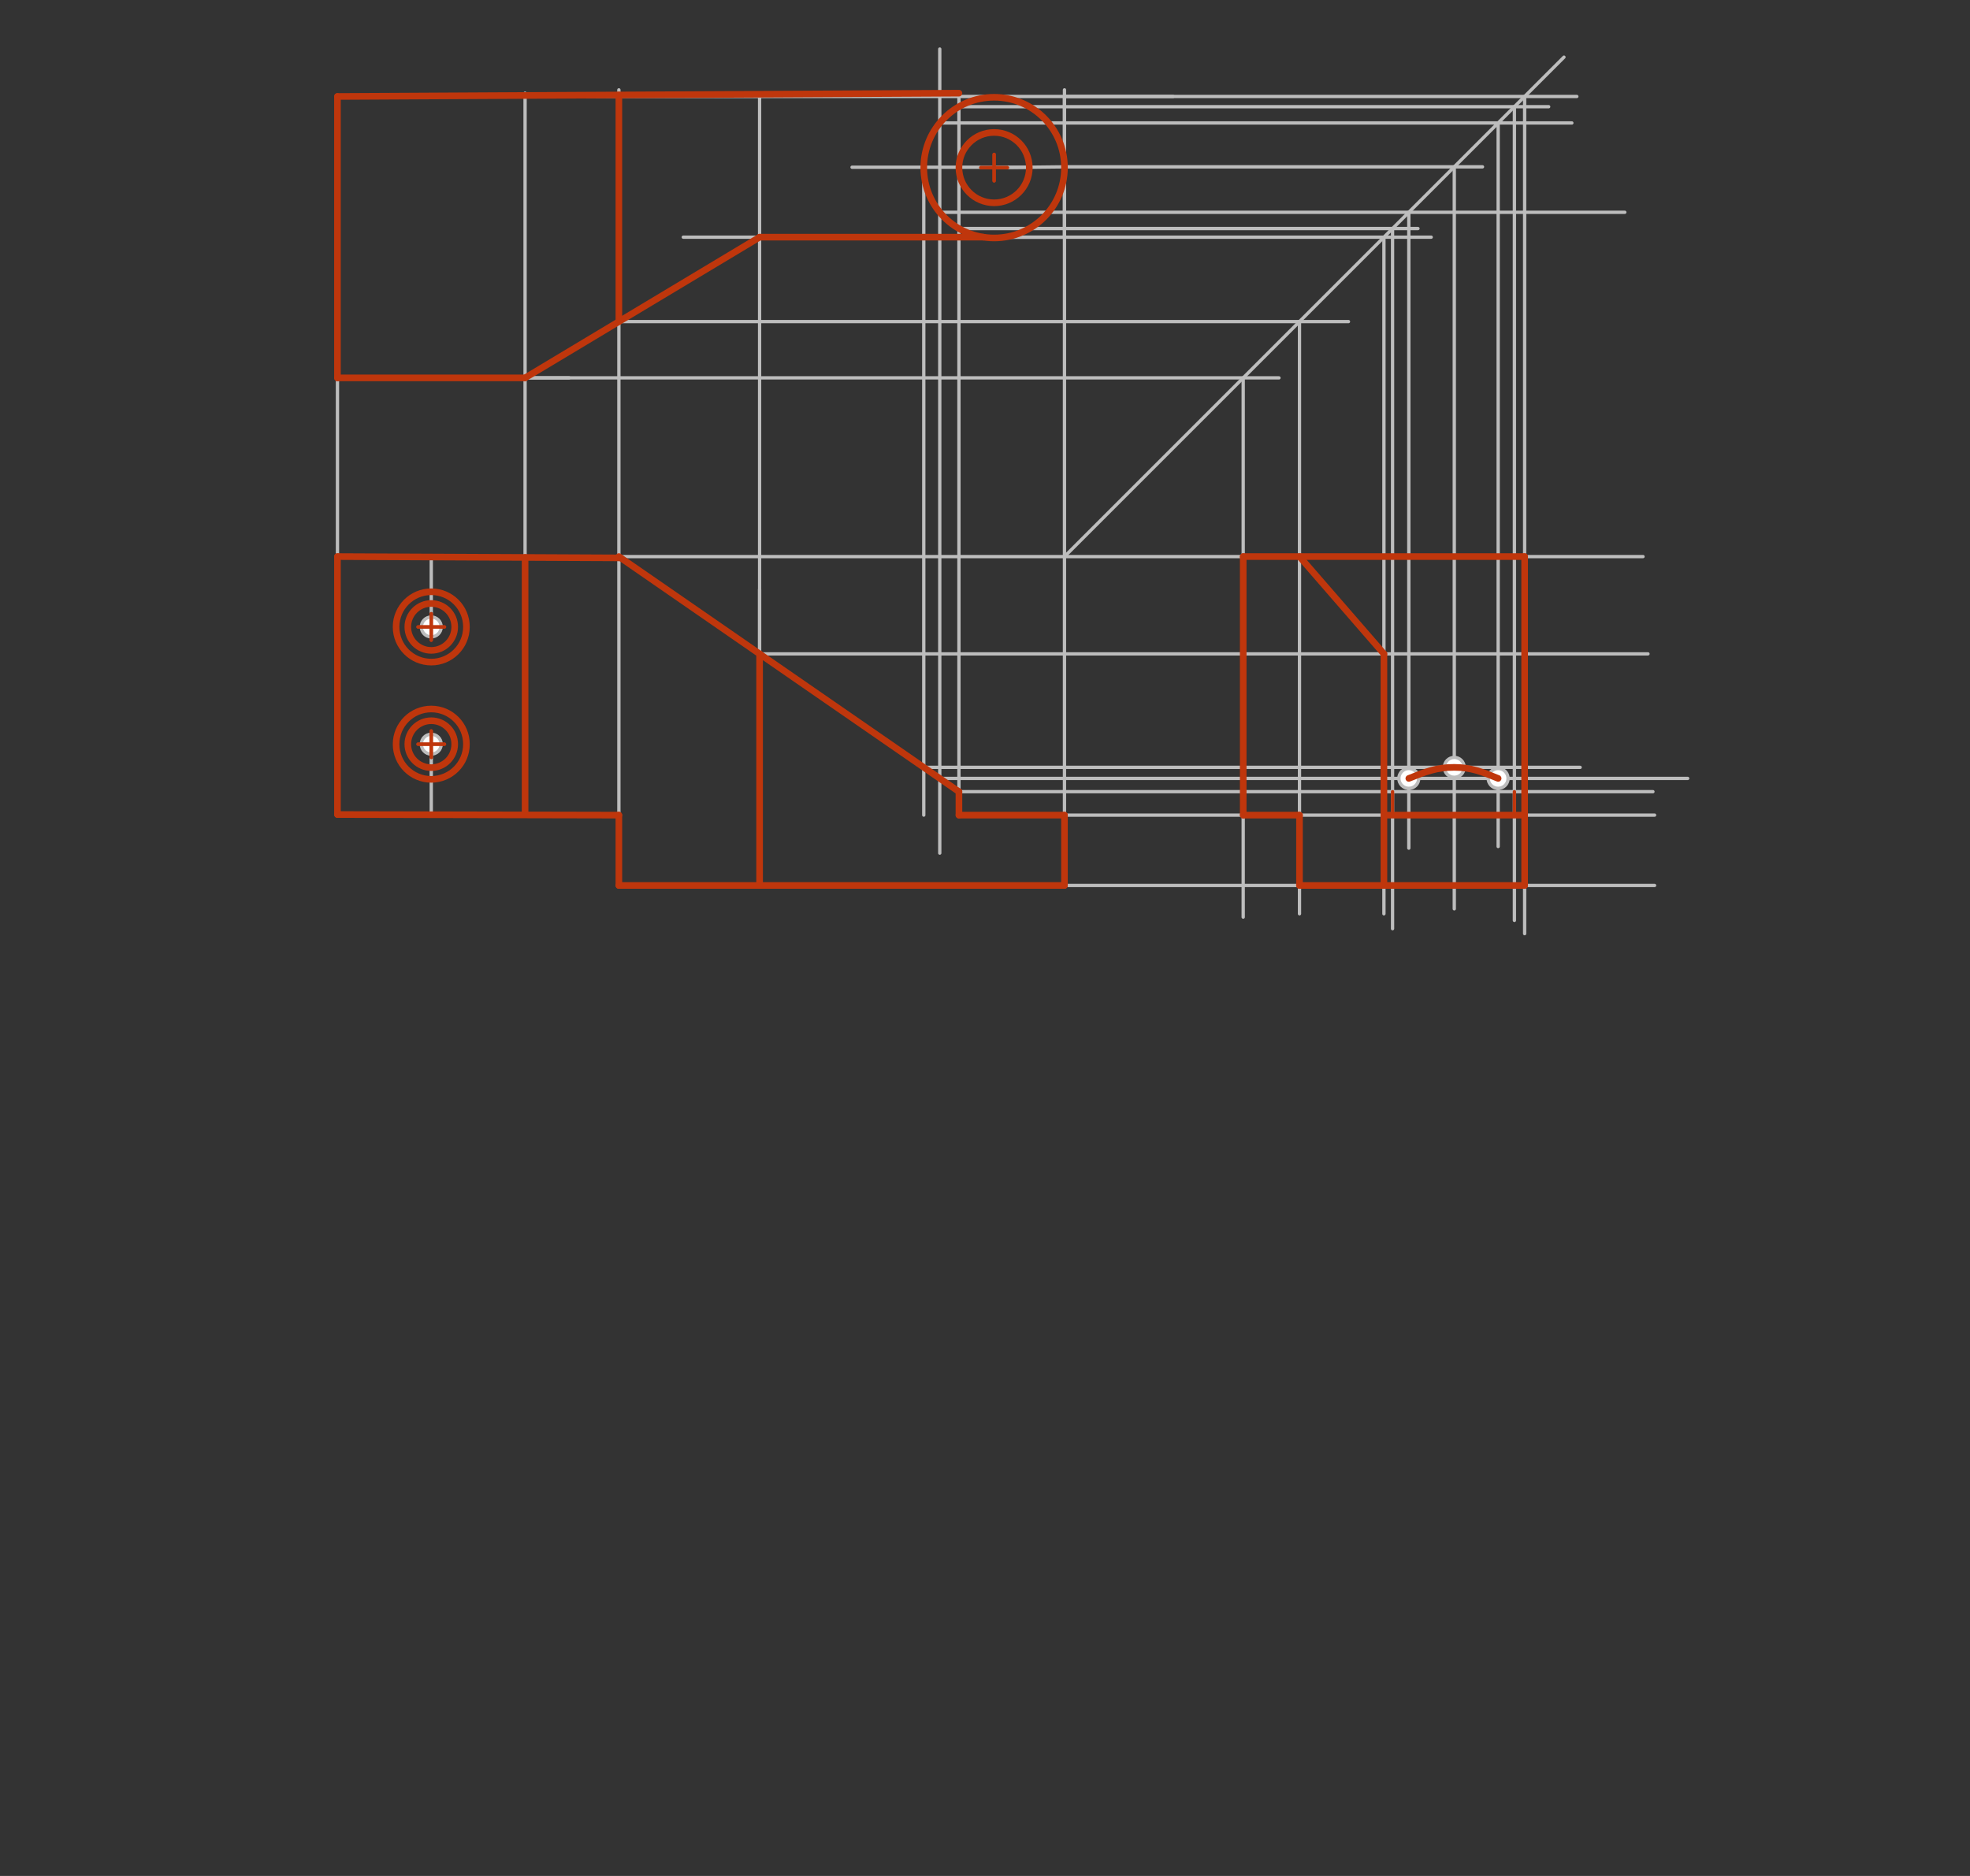 <svg xmlns="http://www.w3.org/2000/svg" class="svg--1it" height="100%" preserveAspectRatio="xMidYMid meet" viewBox="0 0 595.276 566.929" width="100%"><rect x="0" y="0" width="595.276" height="566.929" fill="#333333" stroke="none"/><defs><marker id="marker-arrow" markerHeight="16" markerUnits="userSpaceOnUse" markerWidth="24" orient="auto-start-reverse" refX="24" refY="4" viewBox="0 0 24 8"><path d="M 0 0 L 24 4 L 0 8 z" stroke="inherit"></path></marker></defs><g class="aux-layer--1FB"><g class="element--2qn"><line stroke="#BDBDBD" stroke-dasharray="none" stroke-linecap="round" stroke-width="1" x1="101.969" x2="158.662" y1="246.156" y2="246.156"></line></g><g class="element--2qn"><line stroke="#BDBDBD" stroke-dasharray="none" stroke-linecap="round" stroke-width="1" x1="158.662" x2="158.662" y1="246.156" y2="168.203"></line></g><g class="element--2qn"><line stroke="#BDBDBD" stroke-dasharray="none" stroke-linecap="round" stroke-width="1" x1="158.662" x2="101.969" y1="168.203" y2="168.203"></line></g><g class="element--2qn"><line stroke="#BDBDBD" stroke-dasharray="none" stroke-linecap="round" stroke-width="1" x1="101.969" x2="101.969" y1="168.203" y2="246.156"></line></g><g class="element--2qn"><line stroke="#BDBDBD" stroke-dasharray="none" stroke-linecap="round" stroke-width="1" x1="158.662" x2="187.008" y1="168.203" y2="168.203"></line></g><g class="element--2qn"><line stroke="#BDBDBD" stroke-dasharray="none" stroke-linecap="round" stroke-width="1" x1="158.662" x2="187.008" y1="246.156" y2="246.336"></line></g><g class="element--2qn"><line stroke="#BDBDBD" stroke-dasharray="none" stroke-linecap="round" stroke-width="1" x1="187.008" x2="187.008" y1="246.336" y2="267.596"></line></g><g class="element--2qn"><line stroke="#BDBDBD" stroke-dasharray="none" stroke-linecap="round" stroke-width="1" x1="187.008" x2="229.527" y1="267.596" y2="267.596"></line></g><g class="element--2qn"><line stroke="#BDBDBD" stroke-dasharray="none" stroke-linecap="round" stroke-width="1" x1="229.527" x2="300.393" y1="267.596" y2="267.596"></line></g><g class="element--2qn"><line stroke="#BDBDBD" stroke-dasharray="none" stroke-linecap="round" stroke-width="1" x1="300.393" x2="321.653" y1="267.596" y2="267.596"></line></g><g class="element--2qn"><line stroke="#BDBDBD" stroke-dasharray="none" stroke-linecap="round" stroke-width="1" x1="321.653" x2="321.653" y1="267.596" y2="246.336"></line></g><g class="element--2qn"><line stroke="#BDBDBD" stroke-dasharray="none" stroke-linecap="round" stroke-width="1" x1="321.653" x2="300.393" y1="246.336" y2="246.336"></line></g><g class="element--2qn"><line stroke="#BDBDBD" stroke-dasharray="none" stroke-linecap="round" stroke-width="1" x1="300.393" x2="289.763" y1="246.336" y2="246.336"></line></g><g class="element--2qn"><line stroke="#BDBDBD" stroke-dasharray="none" stroke-linecap="round" stroke-width="1" x1="289.763" x2="289.763" y1="246.336" y2="239.249"></line></g><g class="element--2qn"><line stroke="#BDBDBD" stroke-dasharray="none" stroke-linecap="round" stroke-width="1" x1="289.763" x2="187.008" y1="239.249" y2="168.203"></line></g><g class="element--2qn"><line stroke="#BDBDBD" stroke-dasharray="none" stroke-linecap="round" stroke-width="1" x1="130.315" x2="130.315" y1="168.203" y2="189.463"></line></g><g class="element--2qn"><line stroke="#BDBDBD" stroke-dasharray="none" stroke-linecap="round" stroke-width="1" x1="130.315" x2="130.315" y1="246.156" y2="224.896"></line></g><g class="element--2qn"><line stroke="#BDBDBD" stroke-dasharray="none" stroke-linecap="round" stroke-width="1" x1="229.527" x2="229.527" y1="267.596" y2="178.156"></line></g><g class="element--2qn"><line stroke="#BDBDBD" stroke-dasharray="none" stroke-linecap="round" stroke-width="1" x1="101.969" x2="101.969" y1="246.156" y2="29.156"></line></g><g class="element--2qn"><line stroke="#BDBDBD" stroke-dasharray="none" stroke-linecap="round" stroke-width="1" x1="158.662" x2="158.662" y1="246.156" y2="28.156"></line></g><g class="element--2qn"><line stroke="#BDBDBD" stroke-dasharray="none" stroke-linecap="round" stroke-width="1" x1="187.008" x2="187.008" y1="256.966" y2="27.156"></line></g><g class="element--2qn"><line stroke="#BDBDBD" stroke-dasharray="none" stroke-linecap="round" stroke-width="1" x1="229.527" x2="229.527" y1="267.596" y2="28.656"></line></g><g class="element--2qn"><line stroke="#BDBDBD" stroke-dasharray="none" stroke-linecap="round" stroke-width="1" x1="289.763" x2="289.763" y1="246.336" y2="28.156"></line></g><g class="element--2qn"><line stroke="#BDBDBD" stroke-dasharray="none" stroke-linecap="round" stroke-width="1" x1="321.653" x2="321.653" y1="246.336" y2="27.156"></line></g><g class="element--2qn"><line stroke="#BDBDBD" stroke-dasharray="none" stroke-linecap="round" stroke-width="1" x1="101.969" x2="354.469" y1="29.156" y2="29.156"></line></g><g class="element--2qn"><line stroke="#BDBDBD" stroke-dasharray="none" stroke-linecap="round" stroke-width="1" x1="101.969" x2="101.969" y1="29.156" y2="114.196"></line></g><g class="element--2qn"><line stroke="#BDBDBD" stroke-dasharray="none" stroke-linecap="round" stroke-width="1" x1="101.969" x2="171.969" y1="114.196" y2="114.196"></line></g><g class="element--2qn"><line stroke="#BDBDBD" stroke-dasharray="none" stroke-linecap="round" stroke-width="1" x1="321.653" x2="321.653" y1="29.156" y2="71.676"></line></g><g class="element--2qn"><line stroke="#BDBDBD" stroke-dasharray="none" stroke-linecap="round" stroke-width="1" x1="321.653" x2="206.469" y1="71.676" y2="71.676"></line></g><g class="element--2qn"><line stroke="#BDBDBD" stroke-dasharray="none" stroke-linecap="round" stroke-width="1" x1="321.653" x2="300.395" y1="50.416" y2="50.657"></line></g><g class="element--2qn"><line stroke="#BDBDBD" stroke-dasharray="none" stroke-linecap="round" stroke-width="1" x1="101.969" x2="496.469" y1="168.203" y2="168.203"></line></g><g class="element--2qn"><line stroke="#BDBDBD" stroke-dasharray="none" stroke-linecap="round" stroke-width="1" x1="229.527" x2="497.969" y1="197.602" y2="197.602"></line></g><g class="element--2qn"><line stroke="#BDBDBD" stroke-dasharray="none" stroke-linecap="round" stroke-width="1" x1="289.763" x2="499.469" y1="239.249" y2="239.249"></line></g><g class="element--2qn"><line stroke="#BDBDBD" stroke-dasharray="none" stroke-linecap="round" stroke-width="1" x1="321.653" x2="499.969" y1="246.336" y2="246.336"></line></g><g class="element--2qn"><line stroke="#BDBDBD" stroke-dasharray="none" stroke-linecap="round" stroke-width="1" x1="321.653" x2="499.969" y1="267.596" y2="267.596"></line></g><g class="element--2qn"><line stroke="#BDBDBD" stroke-dasharray="none" stroke-linecap="round" stroke-width="1" x1="321.653" x2="472.585" y1="168.203" y2="17.272"></line></g><g class="element--2qn"><line stroke="#BDBDBD" stroke-dasharray="none" stroke-linecap="round" stroke-width="1" x1="321.653" x2="476.469" y1="29.156" y2="29.156"></line></g><g class="element--2qn"><line stroke="#BDBDBD" stroke-dasharray="none" stroke-linecap="round" stroke-width="1" x1="289.763" x2="467.969" y1="32.246" y2="32.246"></line></g><g class="element--2qn"><line stroke="#BDBDBD" stroke-dasharray="none" stroke-linecap="round" stroke-width="1" x1="289.763" x2="428.469" y1="69.068" y2="69.068"></line></g><g class="element--2qn"><line stroke="#BDBDBD" stroke-dasharray="none" stroke-linecap="round" stroke-width="1" x1="229.527" x2="432.469" y1="71.676" y2="71.676"></line></g><g class="element--2qn"><line stroke="#BDBDBD" stroke-dasharray="none" stroke-linecap="round" stroke-width="1" x1="187.008" x2="407.469" y1="97.188" y2="97.188"></line></g><g class="element--2qn"><line stroke="#BDBDBD" stroke-dasharray="none" stroke-linecap="round" stroke-width="1" x1="101.969" x2="386.469" y1="114.196" y2="114.196"></line></g><g class="element--2qn"><line stroke="#BDBDBD" stroke-dasharray="none" stroke-linecap="round" stroke-width="1" x1="460.7" x2="460.7" y1="29.156" y2="282.156"></line></g><g class="element--2qn"><line stroke="#BDBDBD" stroke-dasharray="none" stroke-linecap="round" stroke-width="1" x1="457.61" x2="457.61" y1="32.246" y2="278.156"></line></g><g class="element--2qn"><line stroke="#BDBDBD" stroke-dasharray="none" stroke-linecap="round" stroke-width="1" x1="418.181" x2="418.181" y1="71.676" y2="276.156"></line></g><g class="element--2qn"><line stroke="#BDBDBD" stroke-dasharray="none" stroke-linecap="round" stroke-width="1" x1="420.789" x2="420.789" y1="69.068" y2="280.656"></line></g><g class="element--2qn"><line stroke="#BDBDBD" stroke-dasharray="none" stroke-linecap="round" stroke-width="1" x1="392.669" x2="392.669" y1="97.188" y2="276.156"></line></g><g class="element--2qn"><line stroke="#BDBDBD" stroke-dasharray="none" stroke-linecap="round" stroke-width="1" x1="375.661" x2="375.661" y1="114.196" y2="277.156"></line></g><g class="element--2qn"><line stroke="#BDBDBD" stroke-dasharray="none" stroke-linecap="round" stroke-width="1" x1="321.653" x2="447.969" y1="50.416" y2="50.416"></line></g><g class="element--2qn"><line stroke="#BDBDBD" stroke-dasharray="none" stroke-linecap="round" stroke-width="1" x1="439.441" x2="439.441" y1="50.416" y2="274.656"></line></g><g class="element--2qn"><line stroke="#BDBDBD" stroke-dasharray="none" stroke-linecap="round" stroke-width="1" x1="311.024" x2="257.469" y1="50.537" y2="50.537"></line></g><g class="element--2qn"><line stroke="#BDBDBD" stroke-dasharray="none" stroke-linecap="round" stroke-width="1" x1="279.135" x2="279.135" y1="50.537" y2="246.336"></line></g><g class="element--2qn"><line stroke="#BDBDBD" stroke-dasharray="none" stroke-linecap="round" stroke-width="1" x1="279.135" x2="477.469" y1="231.901" y2="231.901"></line></g><g class="element--2qn"><line stroke="#BDBDBD" stroke-dasharray="none" stroke-linecap="round" stroke-width="1" x1="283.969" x2="283.969" y1="14.823" y2="257.823"></line></g><g class="element--2qn"><line stroke="#BDBDBD" stroke-dasharray="none" stroke-linecap="round" stroke-width="1" x1="283.969" x2="509.969" y1="235.243" y2="235.243"></line></g><g class="element--2qn"><line stroke="#BDBDBD" stroke-dasharray="none" stroke-linecap="round" stroke-width="1" x1="283.969" x2="474.969" y1="37.16" y2="37.16"></line></g><g class="element--2qn"><line stroke="#BDBDBD" stroke-dasharray="none" stroke-linecap="round" stroke-width="1" x1="283.969" x2="490.969" y1="64.154" y2="64.154"></line></g><g class="element--2qn"><line stroke="#BDBDBD" stroke-dasharray="none" stroke-linecap="round" stroke-width="1" x1="452.697" x2="452.697" y1="37.16" y2="255.823"></line></g><g class="element--2qn"><line stroke="#BDBDBD" stroke-dasharray="none" stroke-linecap="round" stroke-width="1" x1="425.703" x2="425.703" y1="64.154" y2="256.323"></line></g><g class="element--2qn"><circle cx="130.315" cy="189.463" r="3" stroke="#BDBDBD" stroke-width="1" fill="#ffffff"></circle>}</g><g class="element--2qn"><circle cx="130.315" cy="224.896" r="3" stroke="#BDBDBD" stroke-width="1" fill="#ffffff"></circle>}</g><g class="element--2qn"><circle cx="439.441" cy="231.901" r="3" stroke="#BDBDBD" stroke-width="1" fill="#ffffff"></circle>}</g><g class="element--2qn"><circle cx="452.697" cy="235.243" r="3" stroke="#BDBDBD" stroke-width="1" fill="#ffffff"></circle>}</g><g class="element--2qn"><circle cx="425.703" cy="235.243" r="3" stroke="#BDBDBD" stroke-width="1" fill="#ffffff"></circle>}</g></g><g class="main-layer--3Vd"><g class="element--2qn"><g class="center--1s5"><line x1="126.315" y1="189.463" x2="134.315" y2="189.463" stroke="#BF360C" stroke-width="1" stroke-linecap="round"></line><line x1="130.315" y1="185.463" x2="130.315" y2="193.463" stroke="#BF360C" stroke-width="1" stroke-linecap="round"></line><circle class="hit--230" cx="130.315" cy="189.463" r="4" stroke="none" fill="transparent"></circle></g><circle cx="130.315" cy="189.463" fill="none" r="7.087" stroke="#BF360C" stroke-dasharray="none" stroke-width="2"></circle></g><g class="element--2qn"><g class="center--1s5"><line x1="126.315" y1="189.463" x2="134.315" y2="189.463" stroke="#BF360C" stroke-width="1" stroke-linecap="round"></line><line x1="130.315" y1="185.463" x2="130.315" y2="193.463" stroke="#BF360C" stroke-width="1" stroke-linecap="round"></line><circle class="hit--230" cx="130.315" cy="189.463" r="4" stroke="none" fill="transparent"></circle></g><circle cx="130.315" cy="189.463" fill="none" r="10.63" stroke="#BF360C" stroke-dasharray="none" stroke-width="2"></circle></g><g class="element--2qn"><g class="center--1s5"><line x1="126.315" y1="224.896" x2="134.315" y2="224.896" stroke="#BF360C" stroke-width="1" stroke-linecap="round"></line><line x1="130.315" y1="220.896" x2="130.315" y2="228.896" stroke="#BF360C" stroke-width="1" stroke-linecap="round"></line><circle class="hit--230" cx="130.315" cy="224.896" r="4" stroke="none" fill="transparent"></circle></g><circle cx="130.315" cy="224.896" fill="none" r="7.087" stroke="#BF360C" stroke-dasharray="none" stroke-width="2"></circle></g><g class="element--2qn"><g class="center--1s5"><line x1="126.315" y1="224.896" x2="134.315" y2="224.896" stroke="#BF360C" stroke-width="1" stroke-linecap="round"></line><line x1="130.315" y1="220.896" x2="130.315" y2="228.896" stroke="#BF360C" stroke-width="1" stroke-linecap="round"></line><circle class="hit--230" cx="130.315" cy="224.896" r="4" stroke="none" fill="transparent"></circle></g><circle cx="130.315" cy="224.896" fill="none" r="10.63" stroke="#BF360C" stroke-dasharray="none" stroke-width="2"></circle></g><g class="element--2qn"><line stroke="#BF360C" stroke-dasharray="none" stroke-linecap="round" stroke-width="2" x1="229.527" x2="229.527" y1="267.596" y2="197.602"></line></g><g class="element--2qn"><line stroke="#BF360C" stroke-dasharray="none" stroke-linecap="round" stroke-width="2" x1="229.527" x2="187.008" y1="197.602" y2="168.203"></line></g><g class="element--2qn"><line stroke="#BF360C" stroke-dasharray="none" stroke-linecap="round" stroke-width="2" x1="187.582" x2="101.969" y1="168.6" y2="168.203"></line></g><g class="element--2qn"><line stroke="#BF360C" stroke-dasharray="none" stroke-linecap="round" stroke-width="2" x1="101.969" x2="101.969" y1="168.203" y2="246.156"></line></g><g class="element--2qn"><line stroke="#BF360C" stroke-dasharray="none" stroke-linecap="round" stroke-width="2" x1="101.969" x2="187.008" y1="246.156" y2="246.336"></line></g><g class="element--2qn"><line stroke="#BF360C" stroke-dasharray="none" stroke-linecap="round" stroke-width="2" x1="187.008" x2="187.008" y1="246.336" y2="267.596"></line></g><g class="element--2qn"><line stroke="#BF360C" stroke-dasharray="none" stroke-linecap="round" stroke-width="2" x1="187.008" x2="321.653" y1="267.596" y2="267.596"></line></g><g class="element--2qn"><line stroke="#BF360C" stroke-dasharray="none" stroke-linecap="round" stroke-width="2" x1="321.653" x2="321.653" y1="267.596" y2="246.336"></line></g><g class="element--2qn"><line stroke="#BF360C" stroke-dasharray="none" stroke-linecap="round" stroke-width="2" x1="321.653" x2="289.763" y1="246.336" y2="246.336"></line></g><g class="element--2qn"><line stroke="#BF360C" stroke-dasharray="none" stroke-linecap="round" stroke-width="2" x1="289.763" x2="289.763" y1="246.336" y2="239.249"></line></g><g class="element--2qn"><line stroke="#BF360C" stroke-dasharray="none" stroke-linecap="round" stroke-width="2" x1="289.763" x2="229.527" y1="239.249" y2="197.602"></line></g><g class="element--2qn"><line stroke="#BF360C" stroke-dasharray="none" stroke-linecap="round" stroke-width="2" x1="158.662" x2="158.662" y1="246.156" y2="168.466"></line></g><g class="element--2qn"><g class="center--1s5"><line x1="296.395" y1="50.657" x2="304.395" y2="50.657" stroke="#BF360C" stroke-width="1" stroke-linecap="round"></line><line x1="300.395" y1="46.657" x2="300.395" y2="54.657" stroke="#BF360C" stroke-width="1" stroke-linecap="round"></line><circle class="hit--230" cx="300.395" cy="50.657" r="4" stroke="none" fill="transparent"></circle></g><circle cx="300.395" cy="50.657" fill="none" r="21.26" stroke="#BF360C" stroke-dasharray="none" stroke-width="2"></circle></g><g class="element--2qn"><g class="center--1s5"><line x1="296.395" y1="50.657" x2="304.395" y2="50.657" stroke="#BF360C" stroke-width="1" stroke-linecap="round"></line><line x1="300.395" y1="46.657" x2="300.395" y2="54.657" stroke="#BF360C" stroke-width="1" stroke-linecap="round"></line><circle class="hit--230" cx="300.395" cy="50.657" r="4" stroke="none" fill="transparent"></circle></g><circle cx="300.395" cy="50.657" fill="none" r="10.63" stroke="#BF360C" stroke-dasharray="none" stroke-width="2"></circle></g><g class="element--2qn"><line stroke="#BF360C" stroke-dasharray="none" stroke-linecap="round" stroke-width="2" x1="289.763" x2="101.969" y1="28.156" y2="29.156"></line></g><g class="element--2qn"><line stroke="#BF360C" stroke-dasharray="none" stroke-linecap="round" stroke-width="2" x1="101.969" x2="101.969" y1="29.156" y2="114.196"></line></g><g class="element--2qn"><line stroke="#BF360C" stroke-dasharray="none" stroke-linecap="round" stroke-width="2" x1="101.969" x2="158.662" y1="114.196" y2="114.196"></line></g><g class="element--2qn"><line stroke="#BF360C" stroke-dasharray="none" stroke-linecap="round" stroke-width="2" x1="158.662" x2="229.527" y1="114.196" y2="71.676"></line></g><g class="element--2qn"><line stroke="#BF360C" stroke-dasharray="none" stroke-linecap="round" stroke-width="2" x1="229.527" x2="297.203" y1="71.676" y2="71.676"></line></g><g class="element--2qn"><line stroke="#BF360C" stroke-dasharray="none" stroke-linecap="round" stroke-width="2" x1="187.008" x2="187.008" y1="97.188" y2="28.703"></line></g><g class="element--2qn"><line stroke="#BF360C" stroke-dasharray="none" stroke-linecap="round" stroke-width="2" x1="392.669" x2="375.661" y1="246.336" y2="246.336"></line></g><g class="element--2qn"><line stroke="#BF360C" stroke-dasharray="none" stroke-linecap="round" stroke-width="2" x1="375.661" x2="375.661" y1="246.336" y2="168.203"></line></g><g class="element--2qn"><line stroke="#BF360C" stroke-dasharray="none" stroke-linecap="round" stroke-width="2" x1="375.661" x2="460.7" y1="168.203" y2="168.203"></line></g><g class="element--2qn"><line stroke="#BF360C" stroke-dasharray="none" stroke-linecap="round" stroke-width="2" x1="460.7" x2="460.7" y1="168.203" y2="267.596"></line></g><g class="element--2qn"><line stroke="#BF360C" stroke-dasharray="none" stroke-linecap="round" stroke-width="2" x1="460.7" x2="392.669" y1="267.596" y2="267.596"></line></g><g class="element--2qn"><line stroke="#BF360C" stroke-dasharray="none" stroke-linecap="round" stroke-width="2" x1="392.669" x2="392.669" y1="267.596" y2="246.336"></line></g><g class="element--2qn"><line stroke="#BF360C" stroke-dasharray="none" stroke-linecap="round" stroke-width="2" x1="418.181" x2="418.181" y1="267.596" y2="197.602"></line></g><g class="element--2qn"><line stroke="#BF360C" stroke-dasharray="none" stroke-linecap="round" stroke-width="2" x1="418.181" x2="392.669" y1="197.602" y2="168.203"></line></g><g class="element--2qn"><line stroke="#BF360C" stroke-dasharray="none" stroke-linecap="round" stroke-width="2" x1="460.7" x2="418.181" y1="246.336" y2="246.336"></line></g><g class="element--2qn"><line stroke="#BF360C" stroke-dasharray="none" stroke-linecap="round" stroke-width="1" x1="457.61" x2="457.61" y1="239.249" y2="246.336"></line></g><g class="element--2qn"><line stroke="#BF360C" stroke-dasharray="none" stroke-linecap="round" stroke-width="1" x1="420.789" x2="420.789" y1="239.249" y2="246.336"></line></g><g class="element--2qn"><path d="M 425.703 235.243 C 430.649 233.264, 434.113 231.879, 439.441 231.901 C 444.592 231.922, 447.93 233.29, 452.697 235.243" fill="none" stroke="#BF360C" stroke-linecap="round" stroke-width="2"></path></g></g><g class="snaps-layer--2PT"></g><g class="temp-layer--rAP"></g></svg>